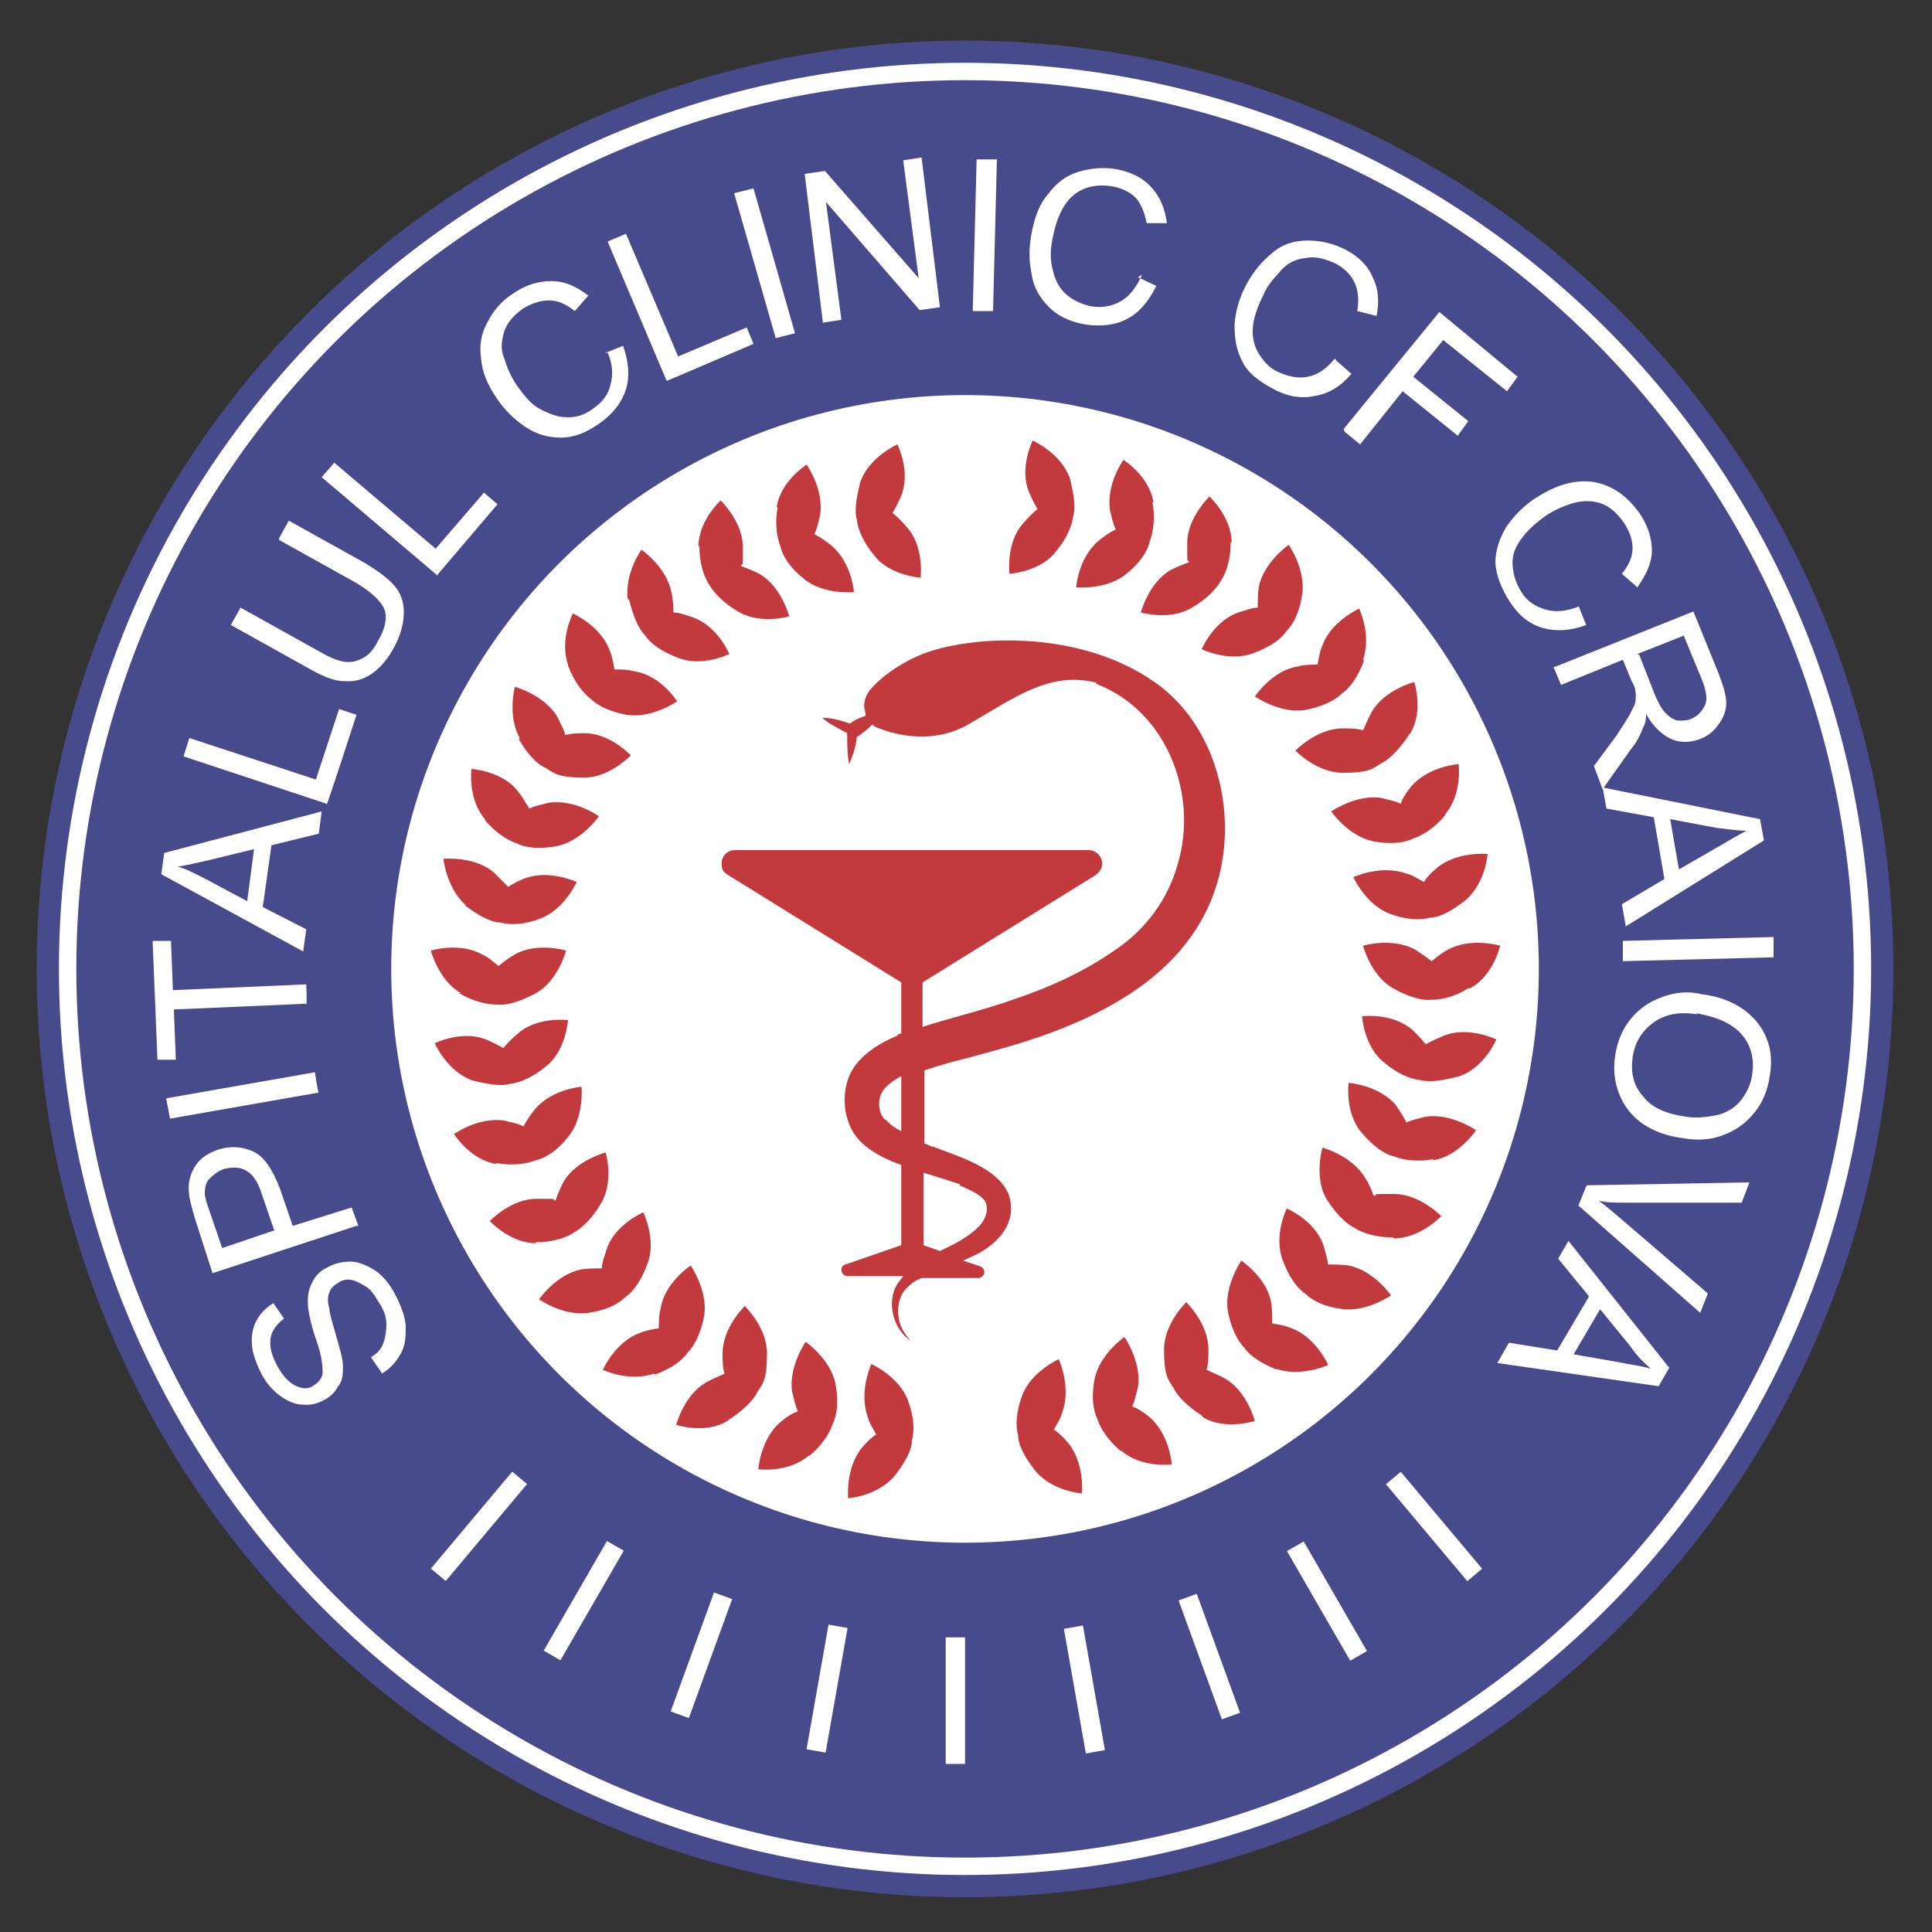 <?xml version="1.0" encoding="UTF-8"?>
<svg id="Layer_1" xmlns="http://www.w3.org/2000/svg" version="1.1" viewBox="0 0 200 200">
  <rect x="0" y="0" width="200" height="200" fill="#333333" stroke="none"/>
  <!-- Generator: Adobe Illustrator 29.7.1, SVG Export Plug-In . SVG Version: 2.1.1 Build 8)  -->
  <defs>
    <style>
      .st0 {
        fill: #fff;
      }

      .st1 {
        fill: #c23a3e;
      }

      .st2 {
        fill: #474b8b;
      }
    </style>
  </defs>
  <circle class="st2" cx="99.9" cy="100.3" r="96.1"/>
  <circle class="st0" cx="99.9" cy="100.3" r="93.8"/>
  <circle class="st2" cx="99.9" cy="100.3" r="92"/>
  <circle class="st0" cx="99.9" cy="100.3" r="59.4"/>
  <g>
    <path class="st0" d="M39.5,142.1l-1.1-1.6c.7-.4,1.1-.9,1.3-1.5s.3-1.2.3-1.9c0-.8-.3-1.6-.8-2.3-.4-.7-.8-1.3-1.3-1.6s-1-.6-1.5-.7-1,0-1.4.3c-.5.3-.8.6-.9,1-.2.4-.2,1,0,1.7,0,.4.3,1.4.7,2.8.4,1.4.7,2.4.7,3.1s0,1.6-.5,2.1c-.3.6-.8,1.1-1.4,1.4-.7.4-1.5.6-2.3.5-.8,0-1.6-.4-2.3-.9-.8-.6-1.4-1.3-1.9-2.2-.5-1-.9-2-1-2.9-.1-.9,0-1.8.4-2.6.4-.8,1-1.4,1.8-1.9l1.1,1.6c-.8.6-1.3,1.3-1.4,2.1s.1,1.7.7,2.8c.6,1.1,1.3,1.8,2,2.1s1.3.3,1.8-.1c.5-.3.8-.7.9-1.2,0-.5,0-1.6-.6-3.3s-.8-2.8-.9-3.5c-.1-1,0-1.9.4-2.6.3-.7.9-1.3,1.6-1.6.7-.4,1.5-.6,2.4-.6.8,0,1.7.4,2.5.9s1.5,1.4,2,2.3c.7,1.3,1.1,2.4,1.2,3.4,0,1.1,0,2-.5,2.9-.5.9-1.1,1.6-2,2.1h0Z"/>
    <path class="st0" d="M36.9,126.9l-14.9,4.9-1.8-5.6c-.3-1-.5-1.8-.6-2.3-.1-.8-.1-1.4.1-2.1.2-.6.5-1.2,1-1.7s1.1-.8,1.9-1.1c1.3-.4,2.5-.3,3.6.2s2,1.8,2.8,3.9l1.3,3.8,6.1-1.9.7,1.9h-.1ZM28.4,127.4l-1.3-3.8c-.4-1.3-1-2.1-1.6-2.4-.6-.4-1.4-.4-2.3-.2-.6.2-1.1.6-1.5,1s-.5.9-.5,1.6c0,.3.2,1,.5,1.8l1.3,3.8,5.3-1.8Z"/>
    <path class="st0" d="M33,113.1l-15.4,2.7-.4-2.1,15.4-2.7s.3,2.1.4,2.1Z"/>
    <path class="st0" d="M31.8,103.9l-13.8.6.2,5.2h-1.9c0,0-.5-12.3-.5-12.3h1.9c0,0,.2,5.1.2,5.1l13.8-.6s.1,2.1,0,2.1Z"/>
    <path class="st0" d="M31.4,98.5l-14.7-8,.3-2.2,16.3-4.3-.3,2.3-4.9,1.2-.9,6.4,4.5,2.3-.3,2.2h0ZM25.6,93.2l.7-5.3-4.5,1.1c-1.4.3-2.5.6-3.4.7,1,.3,1.9.8,2.9,1.3l4.3,2.3h0Z"/>
    <path class="st0" d="M33.8,83.2l-14.8-4.9.6-1.9,13.1,4.3,2.4-7.3,1.8.6s-3,9.3-3.1,9.3Z"/>
    <path class="st0" d="M28.9,55.7l1-1.8,7.9,4.4c1.3.8,2.3,1.5,3,2.3s1,1.7,1,2.8c0,1.1-.3,2.3-1,3.6-.7,1.3-1.5,2.2-2.4,2.8s-1.8.8-2.9.7c-1,0-2.3-.6-3.7-1.4l-7.9-4.4,1-1.8,7.9,4.4c1.2.7,2.1,1.1,2.8,1.2s1.3,0,2-.4c.6-.3,1.1-.9,1.5-1.7.8-1.3,1-2.5.7-3.3s-1.3-1.8-3-2.8l-7.9-4.4h0Z"/>
    <path class="st0" d="M45.2,59.5l-11.9-10.1,1.3-1.5,10.5,8.9,5-5.8,1.4,1.2-6.3,7.4h0Z"/>
    <path class="st0" d="M62.5,36.6l2-.8c.6,1.7.7,3.2.3,4.5s-1.3,2.5-2.7,3.5c-1.4,1-2.7,1.5-4,1.5s-2.5-.3-3.7-1.1c-1.2-.8-2.2-1.8-3-3-.9-1.3-1.5-2.7-1.6-4.1-.2-1.3,0-2.6.7-3.8.6-1.2,1.5-2.2,2.6-2.9,1.3-.9,2.6-1.3,4-1.3,1.3,0,2.5.5,3.8,1.5l-1.4,1.6c-1-.8-1.8-1.1-2.7-1.1s-1.7.3-2.6.8c-1,.7-1.7,1.5-2,2.4-.3,1-.4,1.9,0,2.8.3,1,.7,1.9,1.3,2.8.8,1.1,1.5,2,2.5,2.5s1.8.8,2.8.8,1.8-.3,2.6-.9c1-.7,1.6-1.5,1.8-2.5.3-1,.2-2.2-.3-3.3h0Z"/>
    <path class="st0" d="M69,39.4l-6.1-14.4,1.9-.8,5.4,12.7,7.1-3,.7,1.7-8.9,3.8h0Z"/>
    <path class="st0" d="M80.3,35l-4.3-15,2-.5,4.3,15-2,.5Z"/>
    <path class="st0" d="M85.2,33.5l-1.9-15.5,2.1-.3,9.7,11.1-1.6-12.2,1.9-.3,1.9,15.5-2.1.3-9.7-11.2,1.6,12.2-1.9.3h0Z"/>
    <path class="st0" d="M100.7,32.1l.4-15.6h2.1s-.4,15.7-.4,15.7h-2.1Z"/>
    <path class="st0" d="M117.8,28.7l1.9.9c-.8,1.6-1.7,2.7-3,3.4s-2.7.8-4.3.6c-1.7-.3-2.9-.9-3.8-1.8-.9-.9-1.6-2-1.8-3.4-.3-1.4-.3-2.8,0-4.3.3-1.6.8-3,1.7-4,.8-1.1,1.8-1.9,3.1-2.3s2.6-.5,3.9-.3c1.6.3,2.8.9,3.7,1.9s1.4,2.2,1.6,3.7h-2.1c-.2-1.1-.6-2-1.1-2.6-.6-.6-1.4-1-2.4-1.2-1.2-.2-2.2-.1-3.1.3s-1.6,1.1-2.1,2-.8,1.9-1,2.9c-.3,1.3-.3,2.5,0,3.5.2,1,.7,1.9,1.4,2.5.7.6,1.6,1,2.5,1.2,1.2.2,2.2,0,3.1-.5.9-.5,1.6-1.4,2.2-2.7h-.1Z"/>
    <path class="st0" d="M138.3,37.3l1.6,1.4c-1.1,1.3-2.4,2.1-3.9,2.3-1.4.3-2.9,0-4.3-.8-1.5-.8-2.6-1.7-3.1-2.8-.6-1.1-.8-2.3-.8-3.8.1-1.4.5-2.8,1.2-4.1.8-1.5,1.7-2.5,2.8-3.4s2.3-1.2,3.6-1.2,2.6.3,3.8.9c1.4.7,2.4,1.7,2.9,2.9.6,1.2.7,2.5.4,4l-2-.5c.2-1.1.1-2.2-.3-3-.4-.8-1-1.4-1.9-1.9-1.1-.5-2.1-.8-3.1-.6-1,.1-1.9.5-2.6,1.3s-1.4,1.5-1.8,2.5c-.6,1.2-1,2.3-1.1,3.3s.1,2,.6,2.8c.5.8,1.1,1.5,2,1.9,1.1.5,2.1.7,3.1.5,1-.2,1.9-.8,2.8-1.9h0Z"/>
    <path class="st0" d="M139.1,44.4l9.9-12.1,8.1,6.7-1.1,1.5-6.6-5.3-3.1,3.8,5.7,4.6-1.1,1.5-5.7-4.6-4.4,5.5-1.6-1.3h0Z"/>
    <path class="st0" d="M163.4,62.7l.8,2c-1.6.6-3.1.7-4.5.3-1.4-.4-2.5-1.3-3.4-2.7-.9-1.4-1.4-2.7-1.5-4,0-1.3.4-2.5,1.1-3.7.8-1.2,1.8-2.2,3-3,1.4-.9,2.7-1.5,4.1-1.7,1.4-.2,2.6,0,3.8.6s2.1,1.5,2.9,2.6c.9,1.3,1.3,2.6,1.3,3.9,0,1.3-.6,2.5-1.5,3.8l-1.6-1.4c.8-1,1.1-1.8,1.1-2.7,0-.8-.3-1.7-.9-2.6-.7-1-1.5-1.7-2.4-2-.9-.3-1.9-.3-2.9,0-1,.3-1.9.7-2.8,1.3-1.1.8-1.9,1.5-2.6,2.5s-.9,1.8-.8,2.8.4,1.8.9,2.6c.6,1,1.5,1.5,2.5,1.8s2.1.2,3.4-.3h0Z"/>
    <path class="st0" d="M160.8,69.1l14.5-5.8,2.6,6.4c.5,1.3.8,2.3.8,3.1s-.3,1.5-.8,2.2-1.1,1.2-1.9,1.5c-1.1.4-2.1.4-3,0-.9-.4-1.9-1.3-2.6-2.6,0,.6-.1,1.1-.3,1.4-.3.8-.7,1.6-1.3,2.3l-2.9,4.1-.9-2.4,2.3-3.1c.6-.9,1.1-1.7,1.4-2.2.3-.6.5-1,.6-1.3,0-.3.1-.7,0-1.1,0-.3-.1-.6-.4-1.1l-.9-2.2-6.4,2.6-.8-1.9h0ZM169.7,67.8l1.6,4.1c.4.9.7,1.5,1.1,1.9.4.4.8.7,1.3.8.5,0,1,0,1.4-.2.7-.3,1.1-.8,1.4-1.4s.1-1.6-.3-2.6l-1.9-4.6-4.8,1.9h0Z"/>
    <path class="st0" d="M165.8,81.5l16.4,3.3.4,2.2-14.3,8.9-.4-2.3,4.4-2.6-1.1-6.4-4.9-.9-.4-2.2h0ZM172.9,84.8l.9,5.2,4-2.3c1.2-.7,2.2-1.3,3-1.7-1,0-2.1-.2-3.1-.3l-4.8-.9h0Z"/>
    <path class="st0" d="M168,97.4l15.6-.4v2.1c0,0-15.6.4-15.6.4v-2.1h0Z"/>
    <path class="st0" d="M176,102.9c2.6.3,4.5,1.3,5.8,2.8,1.3,1.6,1.8,3.4,1.4,5.7-.2,1.4-.7,2.7-1.6,3.8-.9,1.1-1.9,1.8-3.2,2.3s-2.7.6-4.3.3c-1.6-.2-2.9-.7-4.1-1.5-1.1-.8-1.9-1.8-2.4-3.1s-.6-2.6-.4-3.9c.2-1.4.7-2.7,1.6-3.8s1.9-1.8,3.3-2.3,2.6-.6,4-.3h0ZM175.7,105c-1.9-.3-3.4,0-4.6.9s-1.9,2.1-2.1,3.6c-.2,1.6.1,2.9,1.1,4,.9,1.2,2.4,1.8,4.4,2.1,1.3.2,2.4,0,3.4-.2,1-.3,1.8-.8,2.4-1.6s1-1.7,1.1-2.7c.2-1.4-.1-2.8-1-3.9s-2.4-1.9-4.8-2.3h0Z"/>
    <path class="st0" d="M164.3,122.7l16.8-.3-.8,2.1h-12.1c-.9,0-1.9,0-2.7-.2.7.5,1.4,1.1,2.1,1.7l9.2,7.9-.8,2-12.6-11.1.8-2h0Z"/>
    <path class="st0" d="M162.4,128.5l10.4,13.1-1.1,1.9-16.7-2.4,1.2-2.1,5,.8,3.3-5.6-3.2-3.9,1.1-1.9h0ZM165.6,135.6l-2.7,4.6,4.6.8c1.4.3,2.5.4,3.4.7-.8-.7-1.5-1.4-2.1-2.3l-3.1-3.8h0Z"/>
  </g>
  <path class="st1" d="M118.6,70c-7.7-4.8-18.2-4.2-23.1-2.3-2.9,1.2-4.7,2.8-5.5,3.8-.5.7-.7,1.5-.4,2.3,0,0,0,.2,0,.3-.6.2-1.1.4-1.6.8-.9-.3-1.9-.6-2.9-.6.8.7,1.7,1.1,2.6,1.6,0,1.1,0,2.2.2,3.2.4-.9.7-1.8.8-2.8.6-.4,1.1-.8,1.6-1.3.2.2.4.3.7.4,1.8.7,5.7,1.7,9.4-.5,4.8-2.8,8.2-5.3,12.8-4.3,0,0,.3,0,.3.2,7.3,2.8,10.6,11.5,8.4,18.7-1,3.6-3.3,6.7-6.4,8.8-3.3,2.3-6.8,3.9-10.7,5.2-3.1,1.1-6.2,1.8-9.3,2.8v-4.6l17.9-11.1c.4-.3.7-.7.7-1.2,0-.8-.7-1.4-1.4-1.4h-36.6c-.8,0-1.4.6-1.4,1.4s.3.9.7,1.2l17.9,11.1v5.3c-.2,0-.3,0-.4.2-1.9.8-4.1,2.1-5,4.2-.9,2.3-.5,5.2,1.3,6.9,1.2,1.1,2.7,1.8,4.1,2.3v8.3l-5.8,2c-.3.1-.4.3-.4.6s.3.6.6.6h5.8c-.2.3-.4.5-.6.8-1.2,1.9-.4,4.8,1.4,5.9-.5-.5-.9-1.1-1.1-1.7-.4-1.2-.3-2.6.5-3.6.4-.4.9-.9,1.5-1.1,0,0,.2-.1.3-.1h5.8c.3,0,.6-.3.6-.6s-.2-.5-.4-.6l-1.8-.6c.4-.2.9-.4,1.3-.6,2.4-1.2,4.4-3.4,3.4-6.3-1.2-2.8-5.3-3.9-7.8-4.9-.3,0-.6-.3-.9-.3v-7.6c.9-.3,1.9-.6,2.6-.8,2.7-.7,5.4-1.4,8.2-2.3,8.6-2.8,17.3-7.6,19.7-17,1.9-7.5-.7-16.4-7.3-20.5h0ZM91.6,115.9c-.6-.6-.7-1.7-.5-2.3.2-.9,1.1-1.6,2.2-2.2v5.7c-.6-.3-1.2-.7-1.6-1.2h0ZM99.3,122.7c.9.4,2.2.9,2.7,1.7.4.9,0,1.8-.6,2.5-1.2,1.2-2.6,1.9-4.1,2.6l-1.7-.6v-7.5c1.3.4,2.6.8,3.8,1.2h0Z"/>
  <g>
    <path class="st1" d="M107.2,152.3c1.8,2.1,4.8,2.3,4.8,2.3,0,0,.3-3.1-1.4-5.2-.5-.6-1-1.1-1.5-1.4.3-.6.7-1.1.9-1.9.9-2.6-.4-5.4-.4-5.4,0,0-2.9,1.3-3.8,3.8-.6,1.6-.7,3.1-.4,4.1,0,1.1.8,2.4,1.8,3.7h0Z"/>
    <path class="st1" d="M116.1,150.2c2.1,1.8,5.2,1.4,5.2,1.4,0,0-.2-3.1-2.3-4.9-.6-.5-1.2-.9-1.8-1.1.3-.6.4-1.3.6-2,.4-2.6-1.4-5.2-1.4-5.2,0,0-2.6,1.8-3.1,4.4-.3,1.6-.2,3.1.3,4.1.3,1,1.2,2.3,2.4,3.3h0Z"/>
    <path class="st1" d="M124.5,146.7c2.3,1.4,5.4.4,5.4.4,0,0-.8-3.1-3.1-4.4-.7-.4-1.3-.6-1.9-.9.2-.6.2-1.4.2-2.1,0-2.7-2.3-4.9-2.3-4.9,0,0-2.3,2.2-2.3,4.9s.4,3.1,1,4c.4.9,1.6,2,3,2.9h0Z"/>
    <path class="st1" d="M132.1,141.7c2.6.9,5.4-.4,5.4-.4,0,0-1.3-2.9-3.8-3.8-.7-.3-1.4-.4-2-.5,0-.6,0-1.4-.1-2.1-.4-2.6-3.1-4.4-3.1-4.4,0,0-1.8,2.6-1.4,5.2.3,1.6.9,3,1.7,3.8.6.9,1.9,1.7,3.4,2.3Z"/>
    <path class="st1" d="M138.8,135.5c2.6.4,5.2-1.4,5.2-1.4,0,0-1.8-2.6-4.4-3.1-.8-.1-1.4-.1-2.1-.1-.1-.6-.3-1.3-.5-2-.9-2.6-3.8-3.8-3.8-3.8,0,0-1.4,2.8-.4,5.4.6,1.6,1.4,2.8,2.3,3.4.8.8,2.1,1.4,3.8,1.6Z"/>
    <path class="st1" d="M144.3,128.2c2.7,0,4.9-2.3,4.9-2.3,0,0-2.2-2.3-4.9-2.3s-1.4,0-2.1.2c-.2-.6-.5-1.3-.9-1.9-1.4-2.3-4.4-3.1-4.4-3.1,0,0-.9,3,.4,5.3.9,1.4,1.9,2.5,2.9,3,.9.6,2.4,1,4,1h0Z"/>
    <path class="st1" d="M148.4,120.1c2.6-.4,4.4-3.1,4.4-3.1,0,0-2.6-1.8-5.2-1.4-.8.2-1.4.3-2,.6-.3-.6-.7-1.2-1.1-1.8-1.8-2.1-4.9-2.3-4.9-2.3,0,0-.4,3.2,1.4,5.2,1.1,1.3,2.3,2.2,3.3,2.4.9.4,2.5.6,4.1.3h0Z"/>
    <path class="st1" d="M151.1,111.4c2.6-.9,3.8-3.8,3.8-3.8,0,0-2.9-1.4-5.4-.4-.7.3-1.4.6-1.9.9-.4-.5-.9-1-1.4-1.5-2.1-1.8-5.2-1.4-5.2-1.4,0,0,.2,3.2,2.3,4.8,1.3,1.1,2.6,1.7,3.7,1.8,1.1.3,2.6,0,4.1-.4h0Z"/>
    <path class="st1" d="M152.2,102.3c2.4-1.3,3.1-4.4,3.1-4.4,0,0-3-.9-5.4.4-.6.3-1.2.8-1.7,1.2-.5-.4-1.1-.8-1.7-1.2-2.4-1.3-5.4-.4-5.4-.4,0,0,.8,3.1,3.1,4.4,1.4.8,2.9,1.3,3.9,1.2,1.1,0,2.5-.3,3.9-1.2Z"/>
    <path class="st1" d="M151.7,93.2c2.1-1.8,2.3-4.8,2.3-4.8,0,0-3.1-.3-5.2,1.4-.6.5-1.1,1-1.4,1.5-.6-.3-1.1-.7-1.9-.9-2.6-.9-5.4.4-5.4.4,0,0,1.3,2.9,3.8,3.8,1.6.6,3.1.7,4.1.4,1.1,0,2.4-.8,3.7-1.8h0Z"/>
    <path class="st1" d="M149.6,84.3c1.8-2.1,1.4-5.2,1.4-5.2,0,0-3.1.2-4.9,2.3-.5.6-.9,1.2-1.1,1.8-.6-.3-1.3-.4-2-.6-2.6-.4-5.2,1.4-5.2,1.4,0,0,1.8,2.6,4.4,3.1,1.6.3,3.1.2,4.1-.3,1-.3,2.3-1.2,3.3-2.4h0Z"/>
    <path class="st1" d="M146,75.9c1.4-2.3.4-5.3.4-5.3,0,0-3.1.8-4.4,3.1-.4.7-.6,1.3-.9,1.9-.6-.2-1.4-.2-2.1-.2-2.7,0-4.9,2.3-4.9,2.3,0,0,2.2,2.3,4.9,2.3s3.1-.4,4-1c.9-.4,2-1.6,2.9-3h0Z"/>
    <path class="st1" d="M141.1,68.3c.9-2.6-.4-5.3-.4-5.3,0,0-2.9,1.3-3.8,3.8-.3.7-.4,1.4-.5,2-.6,0-1.4,0-2.1.2-2.6.4-4.4,3.1-4.4,3.1,0,0,2.6,1.8,5.2,1.4,1.6-.3,3-.9,3.8-1.7.9-.6,1.7-1.8,2.3-3.4h0Z"/>
    <path class="st1" d="M134.8,61.6c.4-2.7-1.4-5.2-1.4-5.2,0,0-2.6,1.8-3.1,4.4-.1.8-.1,1.5-.1,2.1-.6,0-1.3.3-2,.5-2.6.9-3.8,3.8-3.8,3.8,0,0,2.8,1.4,5.4.4,1.6-.6,2.8-1.4,3.4-2.3.8-.8,1.4-2.2,1.6-3.8h0Z"/>
    <path class="st1" d="M127.5,56.2c0-2.7-2.3-4.8-2.3-4.8,0,0-2.3,2.2-2.3,4.8s0,1.5.2,2c-.6.2-1.3.5-1.9.8-2.3,1.3-3.1,4.4-3.1,4.4,0,0,3,.9,5.3-.5,1.4-.8,2.5-1.9,3-2.8.6-.9,1-2.3,1-4h0Z"/>
    <path class="st1" d="M119.4,52c-.4-2.7-3.1-4.4-3.1-4.4,0,0-1.8,2.5-1.4,5.2.2.8.3,1.4.6,2-.6.3-1.2.7-1.8,1.2-2.1,1.8-2.3,4.8-2.3,4.8,0,0,3.2.3,5.2-1.4,1.3-1,2.2-2.3,2.4-3.3.4-1,.6-2.5.3-4.1h0Z"/>
    <path class="st1" d="M110.7,49.4c-.9-2.5-3.8-3.8-3.8-3.8,0,0-1.4,2.8-.4,5.3.3.7.6,1.3.9,1.8-.5.4-1,.9-1.5,1.5-1.8,2-1.4,5.2-1.4,5.2,0,0,3.2-.2,4.8-2.3,1.1-1.3,1.7-2.7,1.8-3.7.3-1,0-2.5-.4-4.1h0Z"/>
    <path class="st1" d="M89.1,49.8c.9-2.5,3.8-3.8,3.8-3.8,0,0,1.4,2.8.4,5.3-.3.7-.6,1.3-.9,1.8.5.4,1,.9,1.5,1.5,1.8,2,1.4,5.2,1.4,5.2,0,0-3.2-.2-4.8-2.3-1.1-1.3-1.7-2.7-1.8-3.7-.3-1,0-2.5.4-4.1h0Z"/>
    <path class="st1" d="M80.4,52.5c.4-2.7,3.1-4.4,3.1-4.4,0,0,1.8,2.5,1.4,5.2-.2.8-.3,1.4-.6,2,.6.3,1.2.7,1.8,1.2,2.1,1.8,2.3,4.8,2.3,4.8,0,0-3.2.3-5.2-1.4-1.3-1-2.2-2.3-2.4-3.3-.4-1-.6-2.5-.3-4.1h0Z"/>
    <path class="st1" d="M72.3,56.6c0-2.7,2.3-4.8,2.3-4.8,0,0,2.3,2.2,2.3,4.8s0,1.5-.2,2c.6.2,1.3.5,1.9.8,2.3,1.3,3.1,4.4,3.1,4.4,0,0-3,.9-5.3-.5-1.4-.8-2.5-1.9-3-2.8-.6-.9-1-2.3-1-4h0Z"/>
    <path class="st1" d="M65,62.1c-.4-2.7,1.4-5.2,1.4-5.2,0,0,2.6,1.8,3.1,4.4.2.8.2,1.5.2,2.1.7,0,1.3.3,2,.5,2.6.9,3.8,3.8,3.8,3.8,0,0-2.8,1.4-5.3.4-1.6-.6-2.8-1.4-3.4-2.3-.8-.8-1.3-2.2-1.7-3.8h0Z"/>
    <path class="st1" d="M58.8,68.8c-.9-2.6.5-5.3.5-5.3,0,0,2.9,1.3,3.8,3.8.3.7.4,1.4.5,2,.7,0,1.3,0,2.1.2,2.7.4,4.4,3.1,4.4,3.1,0,0-2.6,1.8-5.2,1.4-1.7-.3-3-.9-3.8-1.7-.8-.6-1.7-1.8-2.3-3.4h0Z"/>
    <path class="st1" d="M53.8,76.4c-1.3-2.3-.5-5.3-.5-5.3,0,0,3,.8,4.4,3.1.3.7.7,1.3.8,1.9.7-.2,1.3-.2,2-.2,2.7,0,4.8,2.3,4.8,2.3,0,0-2.2,2.3-4.8,2.3s-3.1-.4-4-1c-1-.4-2-1.6-2.8-3h0Z"/>
    <path class="st1" d="M50.2,84.8c-1.8-2.1-1.4-5.2-1.4-5.2,0,0,3.2.2,4.8,2.3.5.6.8,1.2,1.2,1.8.6-.3,1.3-.4,2-.6,2.7-.4,5.2,1.4,5.2,1.4,0,0-1.8,2.6-4.4,3.1-1.7.3-3.2.2-4.1-.3-1-.3-2.3-1.2-3.3-2.4h0Z"/>
    <path class="st1" d="M48.2,93.7c-2-1.8-2.3-4.8-2.3-4.8,0,0,3.2-.3,5.2,1.4.5.5,1,1,1.5,1.5.5-.3,1.2-.7,1.8-.9,2.5-.9,5.3.4,5.3.4,0,0-1.3,2.9-3.8,3.8-1.5.6-3,.7-4.1.4-1,0-2.4-.8-3.7-1.8h0Z"/>
    <path class="st1" d="M47.7,102.8c-2.3-1.3-3.1-4.4-3.1-4.4,0,0,3-.9,5.3.4.7.3,1.2.8,1.7,1.2.5-.4,1-.8,1.7-1.2,2.3-1.3,5.3-.4,5.3-.4,0,0-.8,3.1-3.1,4.4-1.5.8-2.9,1.3-4,1.2-1,0-2.5-.3-4-1.2Z"/>
    <path class="st1" d="M48.8,111.8c-2.5-.9-3.8-3.8-3.8-3.8,0,0,2.8-1.4,5.3-.4.7.3,1.3.6,1.8.9.4-.5.9-1,1.5-1.5,2-1.8,5.2-1.4,5.2-1.4,0,0-.2,3.2-2.3,4.8-1.3,1.1-2.7,1.7-3.7,1.8-1,.3-2.5,0-4.1-.4h0Z"/>
    <path class="st1" d="M51.4,120.5c-2.7-.4-4.4-3.1-4.4-3.1,0,0,2.5-1.8,5.2-1.4.8.2,1.4.3,2,.6.3-.6.7-1.2,1.2-1.8,1.8-2.1,4.8-2.3,4.8-2.3,0,0,.3,3.2-1.4,5.2-1,1.3-2.3,2.2-3.3,2.4-1,.4-2.5.6-4.1.3h0Z"/>
    <path class="st1" d="M55.5,128.7c-2.7,0-4.8-2.3-4.8-2.3,0,0,2.2-2.3,4.8-2.3s1.5,0,2,.2c.2-.6.5-1.3.8-1.9,1.3-2.3,4.4-3.1,4.4-3.1,0,0,.9,3-.5,5.3-.8,1.4-1.9,2.5-2.8,3-.9.6-2.3,1-4,1h0Z"/>
    <path class="st1" d="M61,135.9c-2.7.4-5.2-1.4-5.2-1.4,0,0,1.8-2.6,4.4-3.1.8-.1,1.5-.1,2.1-.1,0-.6.3-1.3.5-2,.9-2.6,3.8-3.8,3.8-3.8,0,0,1.4,2.9.4,5.4-.6,1.6-1.4,2.8-2.3,3.4-.8.8-2.2,1.4-3.8,1.6h0Z"/>
    <path class="st1" d="M67.7,142.2c-2.6.9-5.3-.4-5.3-.4,0,0,1.3-2.9,3.8-3.8.7-.3,1.4-.4,2-.5,0-.6,0-1.4.2-2.1.4-2.6,3.1-4.4,3.1-4.4,0,0,1.8,2.6,1.4,5.2-.3,1.6-.9,3-1.7,3.8-.6.9-1.8,1.7-3.4,2.3h0Z"/>
    <path class="st1" d="M75.3,147.1c-2.3,1.4-5.3.4-5.3.4,0,0,.8-3.1,3.1-4.4.7-.4,1.3-.6,1.9-.9-.2-.6-.2-1.4-.2-2.1,0-2.7,2.3-4.9,2.3-4.9,0,0,2.3,2.2,2.3,4.9s-.4,3.1-1,4c-.4.9-1.6,2-3,2.9h0Z"/>
    <path class="st1" d="M83.7,150.7c-2.1,1.8-5.2,1.4-5.2,1.4,0,0,.2-3.1,2.3-4.9.6-.5,1.2-.9,1.8-1.1-.3-.6-.4-1.3-.6-2-.4-2.6,1.4-5.2,1.4-5.2,0,0,2.6,1.8,3.1,4.4.3,1.6.2,3.1-.3,4.1-.3,1-1.2,2.3-2.4,3.3h0Z"/>
    <path class="st1" d="M92.6,152.8c-1.8,2.1-4.8,2.3-4.8,2.3,0,0-.3-3.1,1.4-5.2.5-.6,1-1.1,1.5-1.4-.3-.6-.7-1.1-.9-1.9-.9-2.6.4-5.4.4-5.4,0,0,2.9,1.3,3.8,3.8.6,1.6.7,3.1.4,4.1,0,1.1-.8,2.4-1.8,3.7h0Z"/>
  </g>
  <g>
    <rect class="st0" x="97.9" y="169.5" width="2" height="13.1"/>
    <rect class="st0" x="111.3" y="168.3" width="2" height="13.1" transform="translate(-28.7 22.2) rotate(-10)"/>
    <rect class="st0" x="124.2" y="164.9" width="2" height="13.1" transform="translate(-51.1 53.2) rotate(-20)"/>
    <rect class="st0" x="136.4" y="159.2" width="2" height="13.1" transform="translate(-64.5 90.9) rotate(-30)"/>
    <rect class="st0" x="147.5" y="151.5" width="2" height="13.1" transform="translate(-66.9 132.4) rotate(-40)"/>
    <rect class="st0" x="43" y="157" width="13.1" height="2" transform="translate(-103.3 94.4) rotate(-50)"/>
    <rect class="st0" x="53.9" y="164.7" width="13.1" height="2" transform="translate(-113.3 135.2) rotate(-60)"/>
    <rect class="st0" x="66.1" y="170.4" width="13.1" height="2" transform="translate(-113.3 181) rotate(-70)"/>
    <rect class="st0" x="79.1" y="173.8" width="13.1" height="2" transform="translate(-101.4 228.8) rotate(-80)"/>
  </g>
</svg>